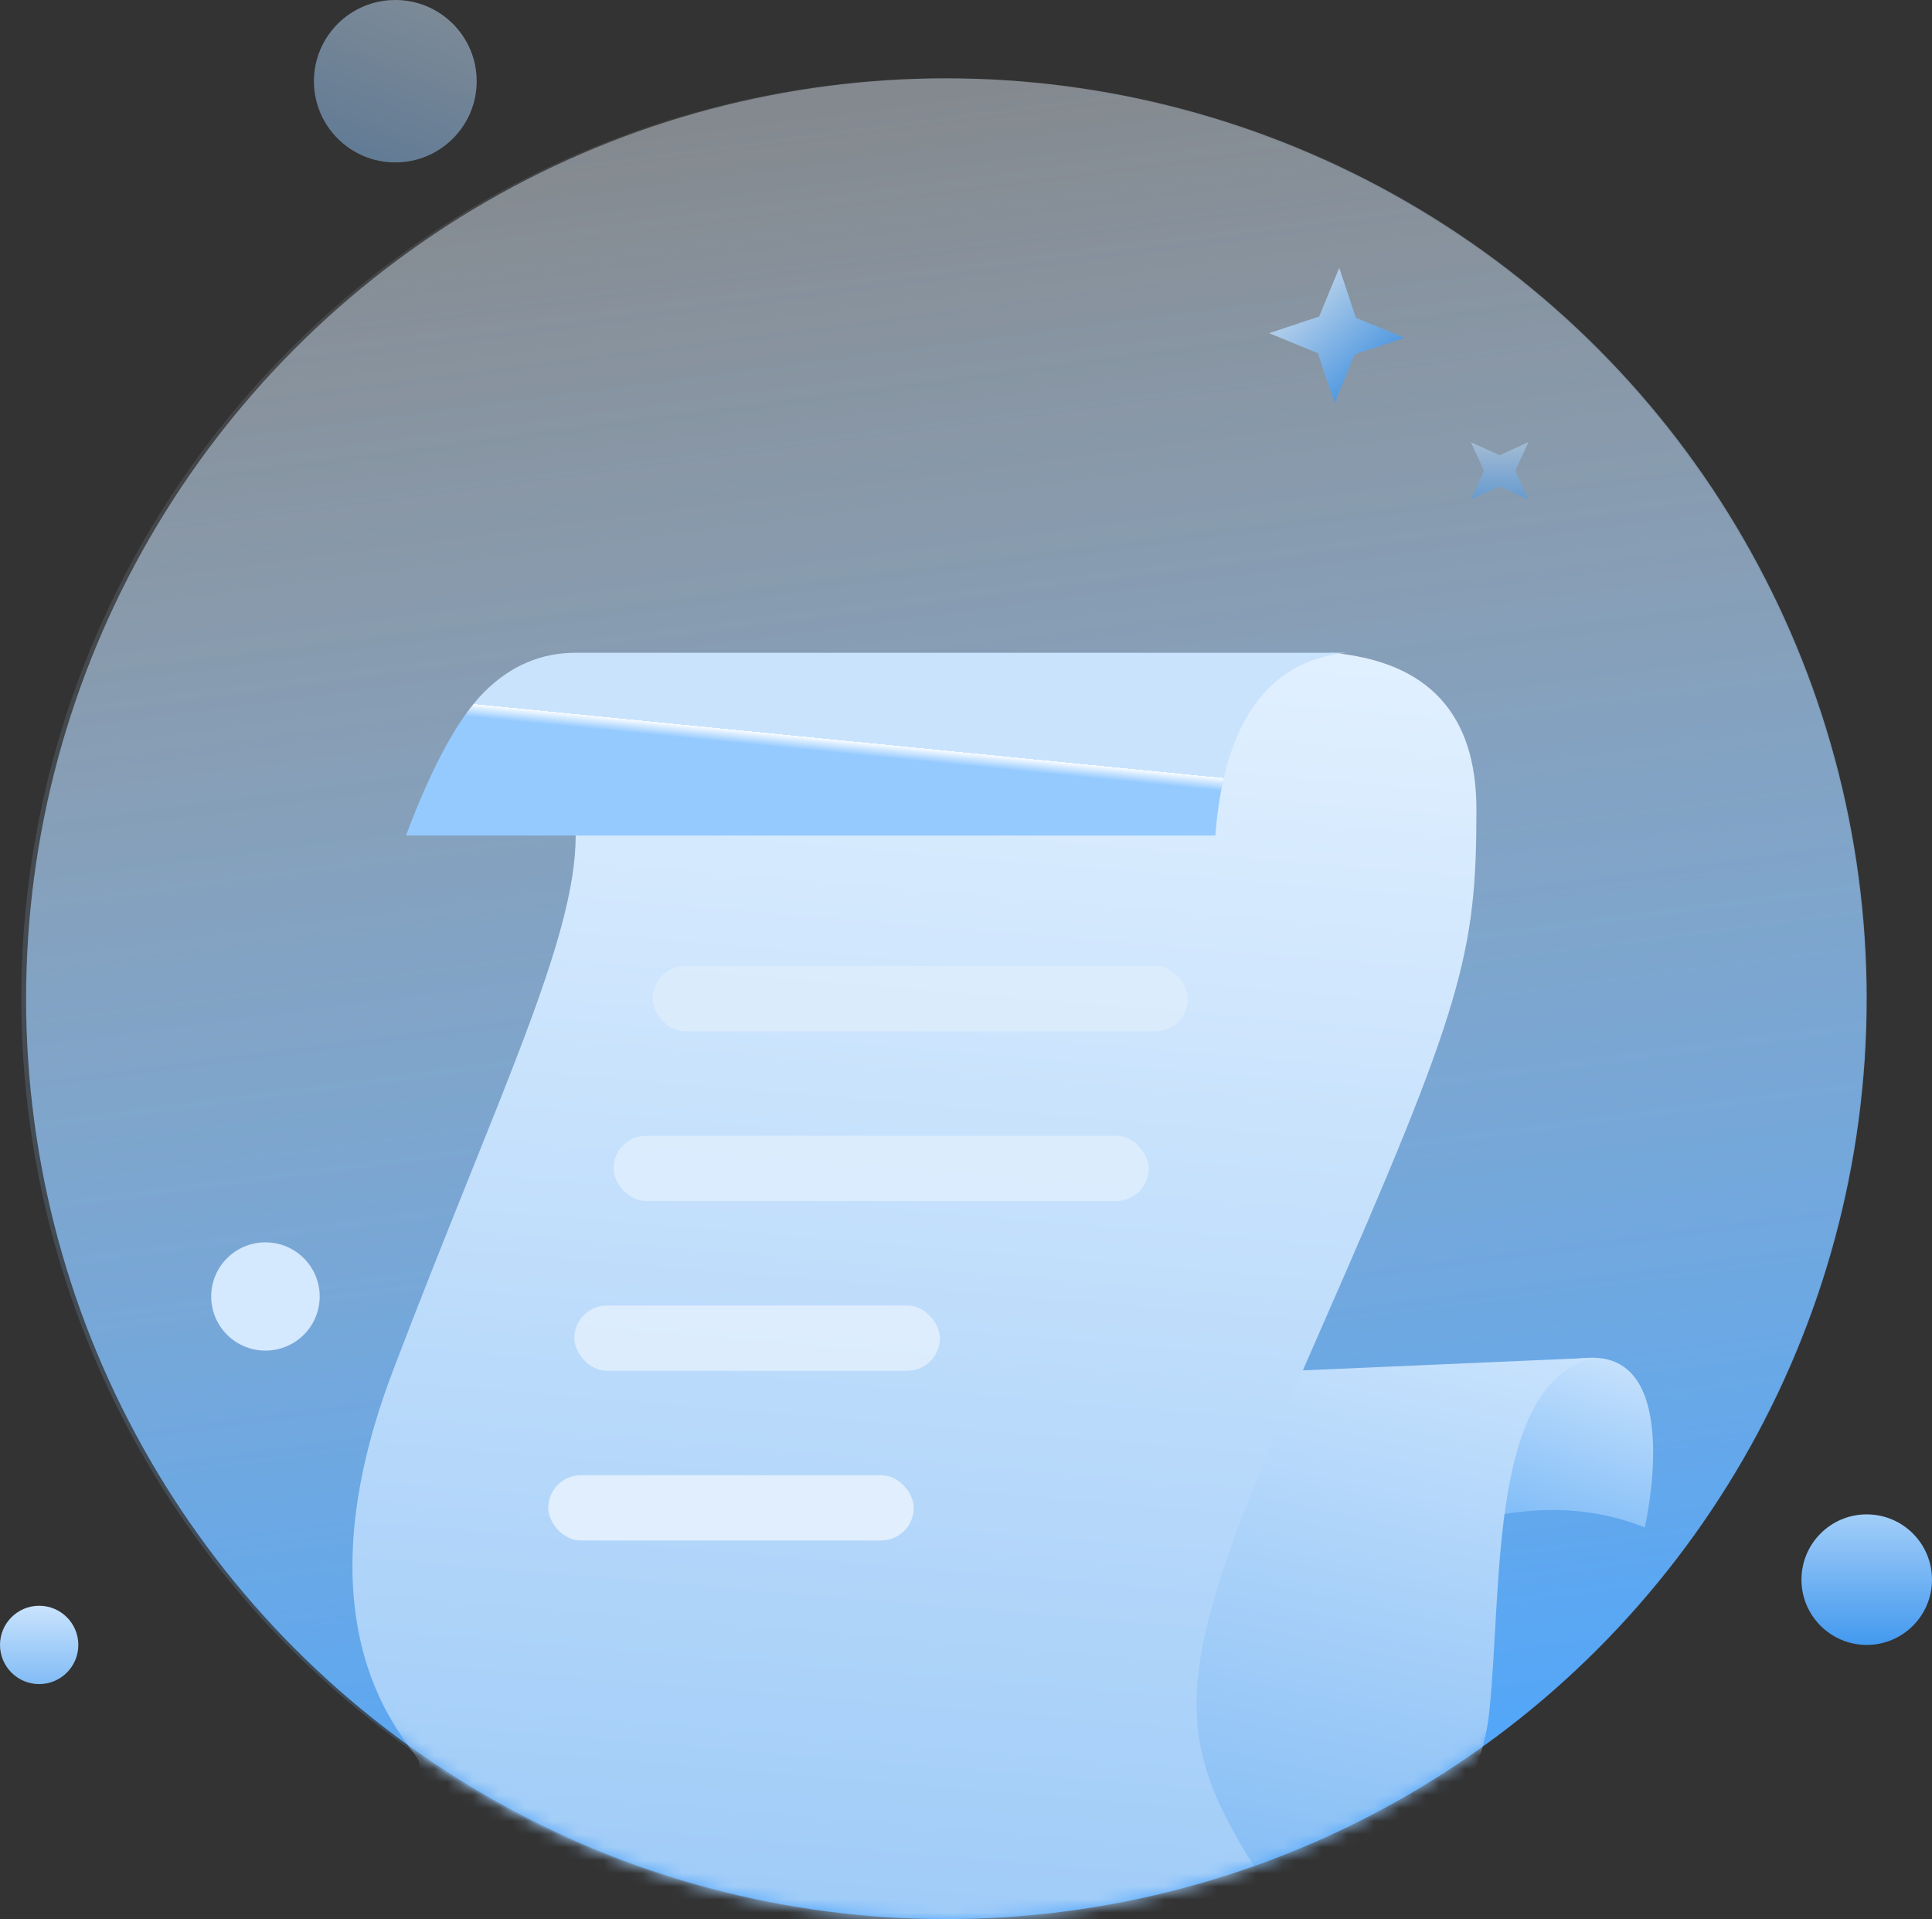 <?xml version="1.0" encoding="UTF-8"?>
<svg width="148px" height="147px" viewBox="0 0 148 147" version="1.1" xmlns="http://www.w3.org/2000/svg" xmlns:xlink="http://www.w3.org/1999/xlink">
    <rect x="0" y="0" width="148" height="147" fill="#333333" stroke="none"/>
    <!-- Generator: Sketch 60 (88103) - https://sketch.com -->
    <title></title>
    <desc>Created with Sketch.</desc>
    <defs>
        <linearGradient x1="50%" y1="0.211%" x2="62.797%" y2="97.573%" id="linearGradient-1">
            <stop stop-color="#E6F2FF" stop-opacity="0.397" offset="0%"></stop>
            <stop stop-color="#4CA5FD" offset="100%"></stop>
        </linearGradient>
        <linearGradient x1="50%" y1="0%" x2="62.797%" y2="97.774%" id="linearGradient-2">
            <stop stop-color="#E6F2FF" stop-opacity="0.397" offset="0%"></stop>
            <stop stop-color="#4CA5FD" offset="100%"></stop>
        </linearGradient>
        <circle id="path-3" cx="70.75" cy="70.5" r="70.5"></circle>
        <linearGradient x1="75.63%" y1="0%" x2="32.109%" y2="133.362%" id="linearGradient-5">
            <stop stop-color="#C9E3FD" offset="0%"></stop>
            <stop stop-color="#6FB3F6" offset="100%"></stop>
        </linearGradient>
        <linearGradient x1="62.689%" y1="-8.103%" x2="43.248%" y2="105.503%" id="linearGradient-6">
            <stop stop-color="#C9E3FD" offset="0%"></stop>
            <stop stop-color="#7EB9F4" offset="100%"></stop>
        </linearGradient>
        <linearGradient x1="54.205%" y1="-2.269%" x2="45.09%" y2="124.959%" id="linearGradient-7">
            <stop stop-color="#E1F0FF" offset="0%"></stop>
            <stop stop-color="#89BFF5" offset="100%"></stop>
        </linearGradient>
        <linearGradient x1="43.568%" y1="46.549%" x2="40.711%" y2="52.196%" id="linearGradient-8">
            <stop stop-color="#C9E3FD" offset="0%"></stop>
            <stop stop-color="#F9FCFF" offset="0%"></stop>
            <stop stop-color="#95CAFF" offset="100%"></stop>
        </linearGradient>
        <linearGradient x1="50%" y1="-9.184%" x2="50%" y2="108.094%" id="linearGradient-9">
            <stop stop-color="#C9E3FD" offset="0%"></stop>
            <stop stop-color="#3B95EE" offset="100%"></stop>
        </linearGradient>
        <linearGradient x1="50%" y1="-9.184%" x2="50%" y2="108.094%" id="linearGradient-10">
            <stop stop-color="#C9E3FD" offset="0%"></stop>
            <stop stop-color="#3B95EE" offset="100%"></stop>
        </linearGradient>
        <linearGradient x1="50%" y1="-8.934%" x2="-48.27%" y2="244.567%" id="linearGradient-11">
            <stop stop-color="#C9E3FD" offset="0%"></stop>
            <stop stop-color="#3B95EE" offset="100%"></stop>
        </linearGradient>
        <linearGradient x1="50%" y1="-40.615%" x2="50%" y2="108.094%" id="linearGradient-12">
            <stop stop-color="#C9E3FD" offset="0%"></stop>
            <stop stop-color="#3B95EE" offset="100%"></stop>
        </linearGradient>
        <linearGradient x1="50%" y1="0%" x2="50%" y2="198.817%" id="linearGradient-13">
            <stop stop-color="#C9E3FD" offset="0%"></stop>
            <stop stop-color="#3B95EE" offset="100%"></stop>
        </linearGradient>
    </defs>
    <g id="组件" stroke="none" stroke-width="1" fill="none" fill-rule="evenodd">
        <g id="no_billing">
            <g>
                <g id="编组-4" transform="translate(1.048, 0)">
                    <ellipse id="椭圆形" fill="url(#linearGradient-1)" fill-rule="nonzero" opacity="0.23" cx="71.234" cy="76.5" rx="70.649" ry="70.5"></ellipse>
                    <g id="编组" transform="translate(0.701, 6)">
                        <mask id="mask-4" fill="white">
                            <use xlink:href="#path-3"></use>
                        </mask>
                        <use id="蒙版" fill="url(#linearGradient-2)" fill-rule="nonzero" opacity="0.23" xlink:href="#path-3"></use>
                        <g id="编组-7" mask="url(#mask-4)">
                            <g transform="translate(25.25, 44)">
                                <path d="M88.102,66 C92.034,65.333 95.667,65.667 99,67 C99,67 102,54 95,54 C93.667,54 91.701,54.333 89.102,55 L88.102,62 L88.102,66 Z" id="路径-43" fill="url(#linearGradient-5)"></path>
                                <path d="M74.102,96 C82.102,92.667 86.435,87.667 87.102,81 C88.102,71 87.102,56 95.102,54 C95.102,54 87.435,54.333 72.102,55 L61.102,73 L59.102,99 L74.102,96 Z" id="路径-42" fill="url(#linearGradient-6)"></path>
                                <path d="M75,0 C82.401,0.667 86.102,4.667 86.102,12 C86.102,23 85.102,27 74.102,52 C63.102,77 62.102,82 69.102,93 C68.435,93 70.435,94 75.102,96 L34.102,105 L6.102,94 C5.435,88.667 5.102,85.667 5.102,85 C5.102,84 -4.898,76 3.102,55 C11.102,34 17.102,22 17.102,14 C17.102,6 58.102,5 58.102,5 C58.102,5 63.735,3.333 75,0 Z" id="路径-41" fill="url(#linearGradient-7)"></path>
                                <rect id="矩形" fill="#E0EEFD" opacity="0.7" x="23" y="24" width="41" height="5" rx="2.5"></rect>
                                <rect id="矩形备份" fill="#E0EEFD" opacity="0.8" x="20" y="37" width="41" height="5" rx="2.5"></rect>
                                <rect id="矩形备份-2" fill="#E0EEFD" opacity="0.9" x="17" y="50" width="28" height="5" rx="2.5"></rect>
                                <rect id="矩形备份-3" fill="#E0EEFD" x="15" y="63" width="28" height="5" rx="2.5"></rect>
                                <path d="M4.102,14 L66.102,14 C66.769,5.333 70.102,0.667 76.102,0 C76.102,0 56.435,0 17.102,0 C14.435,0 12.102,1 10.102,3 C8.102,5 6.102,8.667 4.102,14 Z" id="路径-39" fill="url(#linearGradient-8)"></path>
                            </g>
                        </g>
                    </g>
                    <polygon id="星形" fill="url(#linearGradient-9)" opacity="0.5" points="113.831 37.26 111.627 38.265 112.635 36.066 111.627 33.867 113.831 34.872 116.035 33.867 115.028 36.066 116.035 38.265"></polygon>
                    <polygon id="星形备份" fill="url(#linearGradient-10)" opacity="0.8" transform="translate(101.364, 25.699) rotate(-43) translate(-101.364, -25.699) " points="101.366 27.69 97.698 29.364 99.371 25.696 97.69 22.026 101.362 23.707 105.029 22.033 103.356 25.701 105.037 29.372"></polygon>
                    <ellipse id="椭圆形" fill="url(#linearGradient-11)" opacity="0.5" cx="29.234" cy="6.221" rx="6.234" ry="6.221"></ellipse>
                    <ellipse id="椭圆形备份-3" fill="#D4E8FE" cx="19.286" cy="99.309" rx="4.156" ry="4.147"></ellipse>
                </g>
                <circle id="椭圆形备份" fill="url(#linearGradient-12)" cx="143" cy="121" r="5"></circle>
                <circle id="椭圆形备份-2" fill="url(#linearGradient-13)" cx="3" cy="126" r="3"></circle>
            </g>
        </g>
    </g>
</svg>